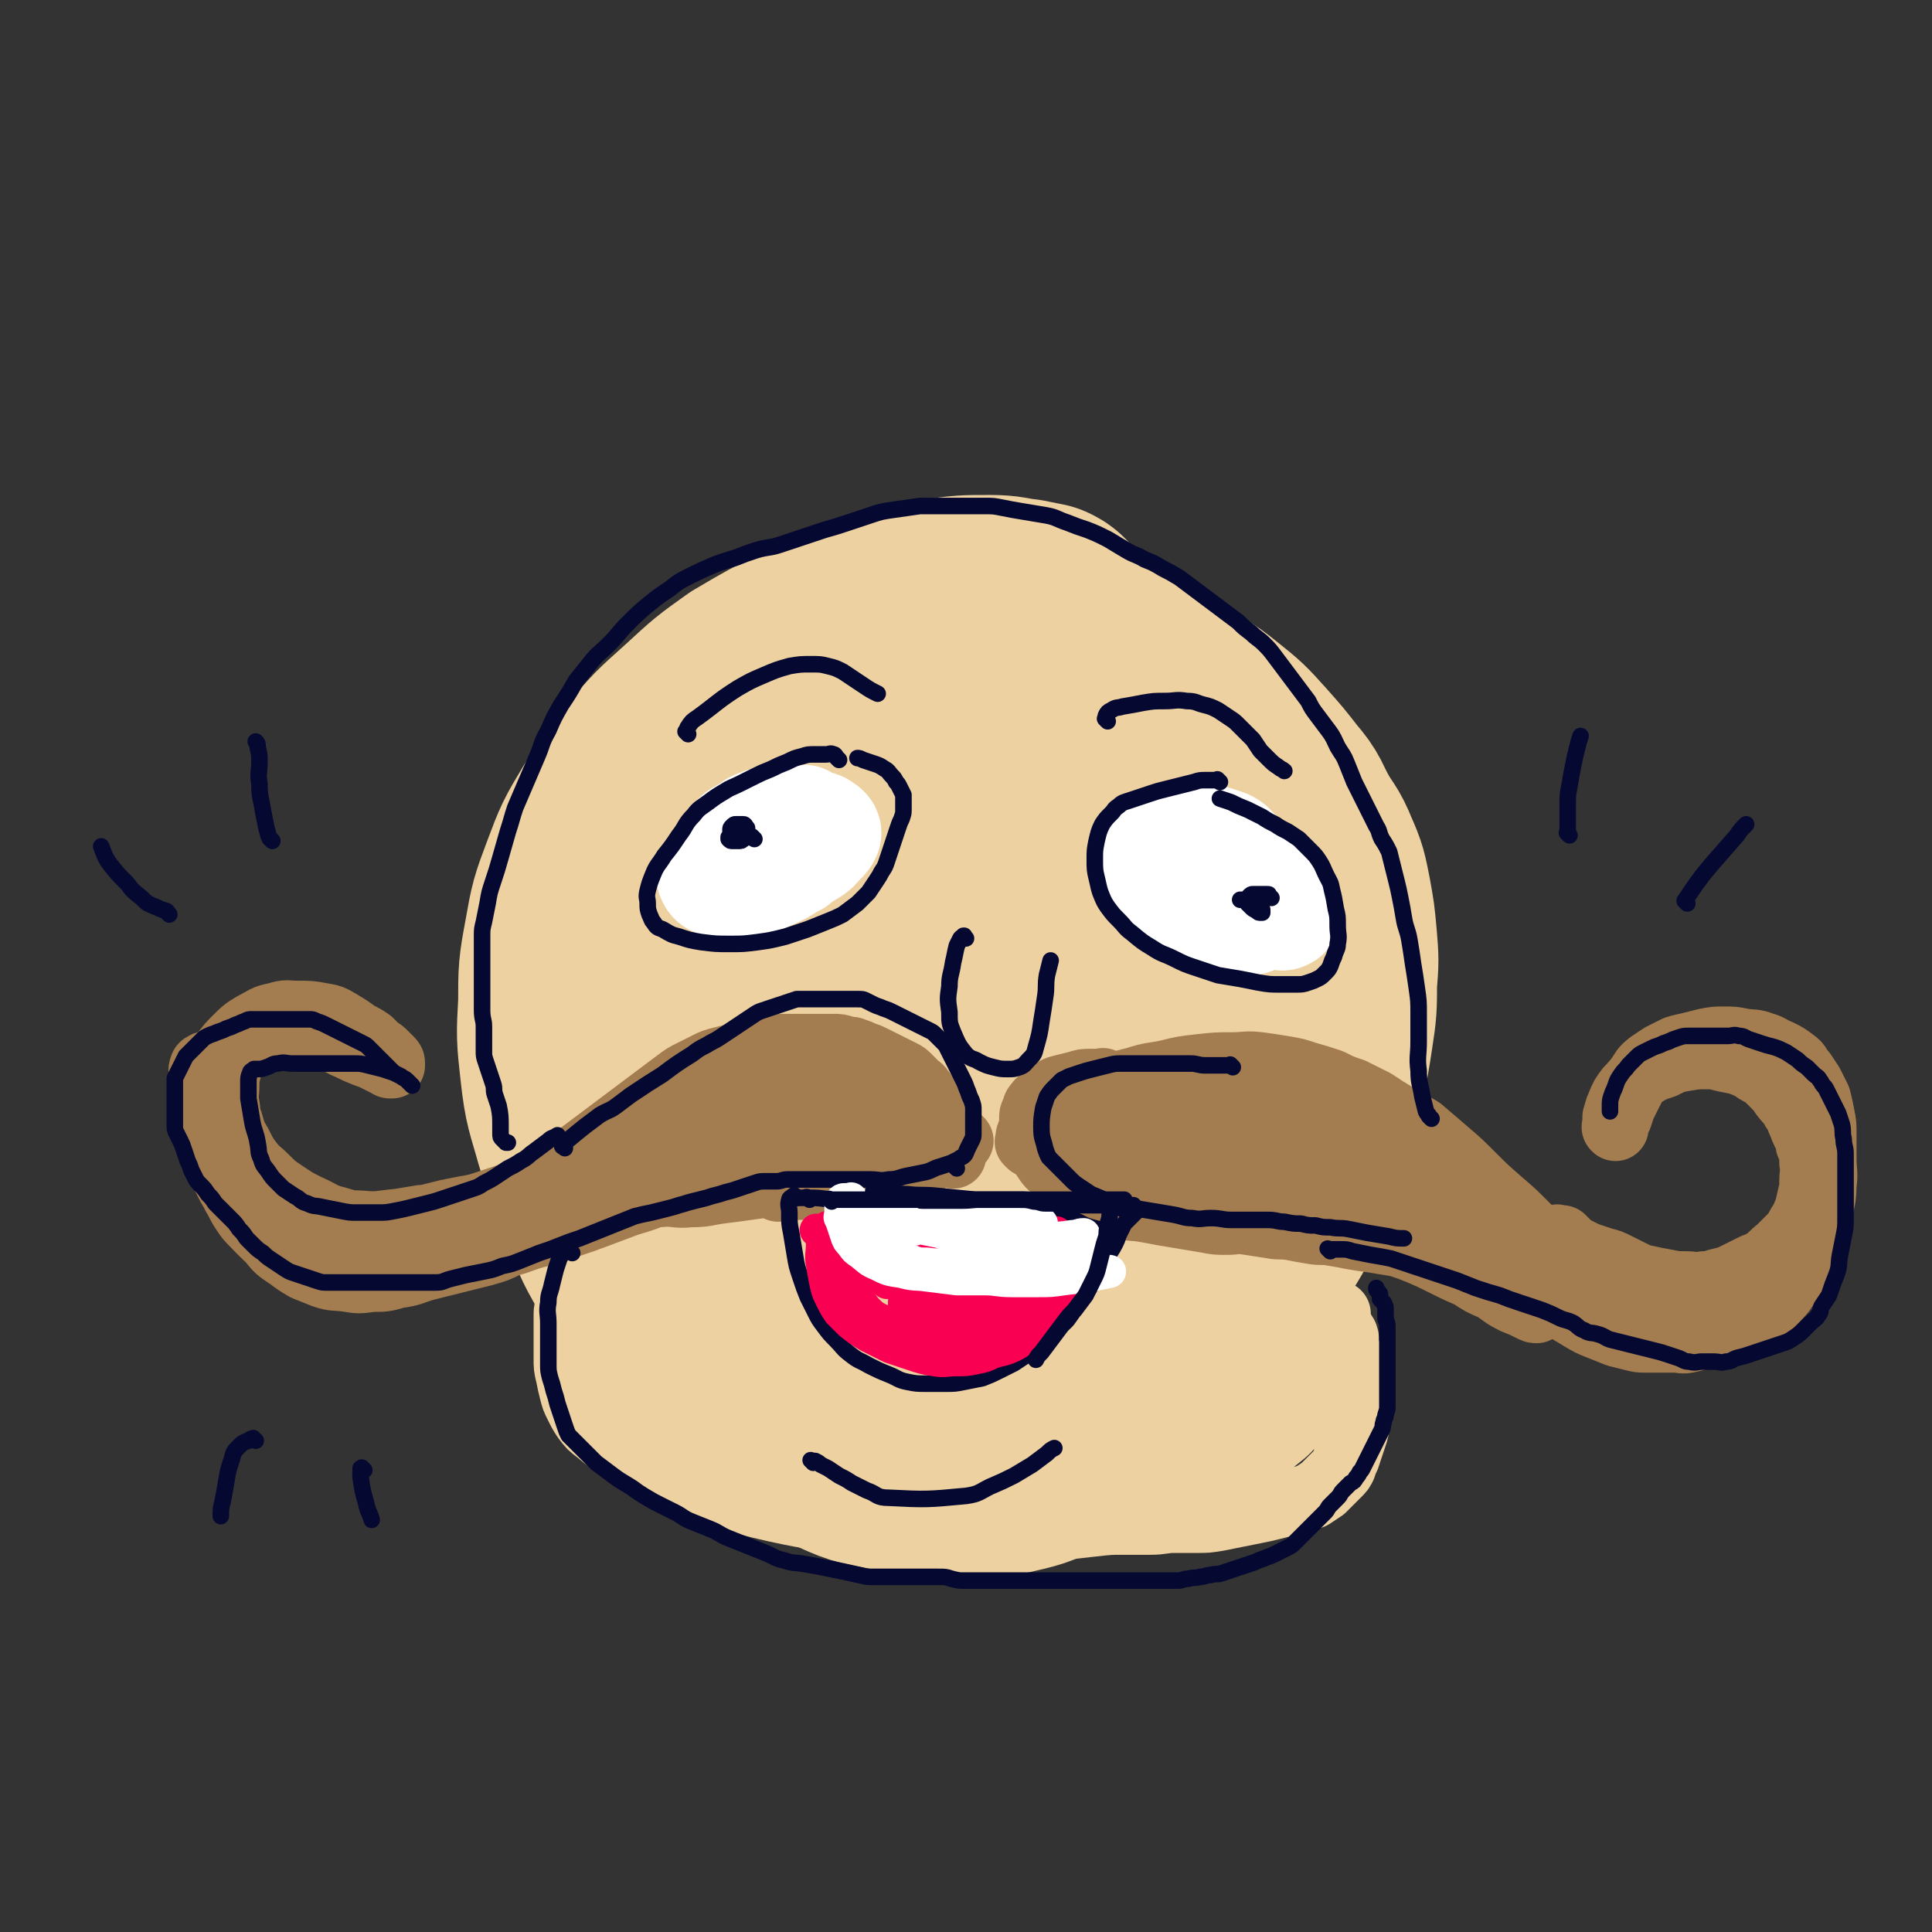 <svg viewBox='0 0 1050 1050' version='1.1' xmlns='http://www.w3.org/2000/svg' xmlns:xlink='http://www.w3.org/1999/xlink'><rect x="0" y="0" width="1050" height="1050" fill="#333333" stroke="none"/><g fill='none' stroke='#EED1A0' stroke-width='120' stroke-linecap='round' stroke-linejoin='round'><path d='M570,336c-1,-1 -1,-1 -1,-1 -1,-1 0,0 0,0 -1,-1 -1,-1 -3,-2 -5,-1 -5,-1 -10,-2 -9,-1 -9,-2 -18,-2 -14,0 -14,0 -28,2 -16,2 -17,2 -33,8 -17,6 -17,6 -34,14 -18,9 -18,9 -35,19 -14,10 -14,10 -27,22 -12,11 -13,11 -24,24 -11,13 -11,13 -21,29 -9,15 -9,15 -15,31 -6,16 -6,16 -9,33 -3,16 -3,17 -3,34 -1,18 -1,18 1,36 2,18 3,18 8,36 6,18 5,19 13,36 7,18 7,18 17,35 9,15 9,15 20,29 11,13 11,14 23,25 14,13 15,14 31,24 15,11 15,11 32,18 15,7 15,7 32,10 14,4 15,4 30,4 15,0 15,1 30,-2 13,-3 14,-3 26,-9 14,-5 14,-5 26,-14 13,-9 13,-9 25,-21 11,-10 10,-10 20,-22 11,-14 11,-14 21,-29 10,-14 10,-14 18,-28 8,-13 8,-13 15,-28 6,-14 6,-14 11,-29 4,-14 3,-14 6,-28 3,-14 3,-14 5,-27 2,-13 2,-14 2,-27 1,-12 1,-12 0,-24 -1,-11 -1,-11 -3,-22 -2,-10 -2,-11 -6,-20 -4,-10 -5,-9 -10,-18 -5,-9 -4,-10 -11,-18 -7,-9 -7,-9 -15,-18 -9,-10 -9,-10 -19,-18 -11,-9 -12,-8 -23,-16 -11,-7 -10,-8 -21,-14 -12,-6 -12,-6 -24,-11 -11,-4 -11,-4 -22,-6 -12,-3 -12,-3 -25,-3 -13,0 -13,1 -25,4 -13,3 -14,3 -26,9 -13,6 -13,6 -24,14 -12,9 -13,9 -22,21 -11,14 -12,15 -19,32 -10,21 -10,21 -14,44 -5,24 -4,25 -4,50 0,28 0,28 4,55 5,26 5,26 14,51 7,23 7,23 18,46 8,17 8,17 20,33 8,12 8,12 19,22 10,10 10,11 23,18 10,7 11,8 23,10 10,2 11,3 21,0 11,-4 12,-5 19,-14 14,-18 15,-19 23,-40 14,-33 14,-33 23,-68 8,-34 7,-34 11,-69 4,-31 4,-31 5,-63 1,-24 1,-24 -2,-48 -2,-18 -3,-18 -8,-35 -4,-11 -5,-12 -11,-21 -6,-8 -6,-9 -14,-13 -10,-6 -11,-7 -23,-7 -15,0 -17,1 -30,8 -17,8 -18,9 -30,23 -19,22 -20,22 -32,48 -14,29 -15,30 -22,62 -6,30 -5,31 -3,62 2,28 3,29 12,56 8,21 8,23 22,41 12,15 13,17 30,24 17,8 19,9 37,7 18,-2 20,-4 34,-14 16,-12 16,-14 26,-31 14,-24 15,-25 22,-52 6,-25 6,-26 5,-53 0,-25 -1,-26 -7,-50 -6,-20 -7,-20 -16,-38 -7,-13 -6,-14 -16,-25 -6,-7 -6,-9 -14,-12 -9,-4 -11,-5 -19,-2 -11,5 -14,6 -19,17 -13,26 -15,28 -19,57 -6,36 -5,37 -2,73 3,35 4,35 13,69 5,21 6,21 15,42 5,10 5,12 13,20 6,4 8,6 14,5 7,-1 9,-2 12,-8 10,-16 11,-17 14,-35 6,-31 5,-32 4,-64 -1,-32 -3,-32 -7,-64 -4,-26 -5,-26 -10,-52 -4,-17 -4,-16 -7,-33 -2,-6 -1,-6 -3,-12 -1,-2 -1,-3 -2,-3 -2,0 -3,1 -3,3 -5,20 -5,20 -7,41 -3,34 -3,34 -3,68 0,33 0,33 2,66 2,27 2,27 6,54 3,17 4,18 7,33 '/></g>
<g fill='none' stroke='#A37D4F' stroke-width='36' stroke-linecap='round' stroke-linejoin='round'><path d='M113,580c-1,-1 -1,-1 -1,-1 -1,-1 0,0 0,0 0,0 0,0 0,0 0,0 0,0 0,0 -1,-1 0,0 0,0 0,0 0,0 0,0 -1,0 -2,0 -2,1 -1,2 0,2 0,4 1,9 1,9 2,18 1,6 1,6 2,13 1,5 1,5 2,10 2,7 3,7 5,12 2,4 2,4 4,8 2,3 2,4 4,7 2,4 2,4 4,7 2,3 2,3 5,6 3,3 3,3 6,5 3,2 3,2 7,4 4,2 4,2 8,4 4,1 4,1 8,2 5,1 5,2 10,2 5,1 6,0 11,0 4,0 4,0 9,0 5,0 5,1 11,0 6,0 6,-1 11,-2 4,-1 4,-1 9,-2 4,-1 4,-2 9,-4 5,-2 5,-2 10,-4 5,-2 5,-2 10,-4 4,-2 4,-2 8,-4 3,-2 3,-2 7,-3 5,-3 5,-2 9,-5 4,-3 4,-3 8,-6 4,-3 4,-3 8,-6 4,-3 4,-3 8,-6 4,-3 3,-3 7,-6 4,-3 4,-3 8,-6 4,-3 4,-3 8,-6 4,-3 4,-3 8,-6 4,-3 4,-3 8,-6 4,-3 4,-3 8,-6 4,-3 4,-3 8,-6 4,-3 4,-3 8,-6 4,-3 4,-3 8,-5 4,-2 4,-2 8,-4 4,-2 4,-2 8,-3 4,-1 4,-1 8,-2 5,-1 5,-1 9,-2 5,-1 5,-1 9,-2 4,-1 4,-1 8,-1 4,0 4,0 8,0 4,0 4,0 7,0 3,0 3,0 6,0 3,0 3,0 6,0 3,0 3,0 6,1 3,1 3,0 5,1 3,1 3,1 5,2 3,1 3,1 5,2 2,1 2,1 4,2 2,1 2,1 4,2 2,1 2,1 4,2 2,1 2,1 4,2 2,1 2,1 4,3 2,2 2,2 4,4 1,1 2,1 3,3 1,1 1,1 2,3 1,1 1,1 2,3 1,2 1,2 2,4 1,2 1,2 2,4 1,2 1,2 3,4 2,2 3,2 5,4 '/><path d='M522,620c-1,-1 -1,-1 -1,-1 -1,-1 0,0 0,0 0,0 0,0 0,0 0,0 0,0 0,0 -1,-1 -1,0 -2,0 -1,0 -1,-1 -2,-1 -2,-1 -2,0 -4,-1 -2,-1 -1,-1 -3,-1 -3,-1 -4,-1 -7,-1 -4,0 -4,0 -8,0 -5,0 -5,0 -10,0 -6,0 -6,0 -11,0 -7,1 -7,1 -13,2 -7,1 -7,1 -14,3 -7,2 -7,2 -14,4 -7,2 -7,3 -13,5 -8,2 -8,2 -15,4 -8,2 -7,3 -15,5 -7,2 -7,2 -15,4 -7,2 -7,3 -15,5 -9,4 -9,4 -19,7 -8,3 -8,3 -16,6 -8,3 -8,3 -17,6 -8,3 -8,3 -16,5 -8,2 -8,3 -16,5 -6,3 -6,3 -13,5 -8,2 -8,2 -16,4 -8,2 -8,2 -16,4 -7,2 -7,3 -15,4 -7,2 -7,2 -14,2 -7,1 -7,1 -13,0 -7,-1 -7,0 -13,-2 -5,-2 -5,-2 -10,-4 -5,-3 -5,-3 -9,-6 -6,-4 -6,-4 -10,-9 -6,-6 -7,-6 -11,-13 -7,-11 -6,-12 -12,-24 -3,-8 -2,-8 -5,-15 '/><path d='M333,630c-1,-1 -1,-1 -1,-1 -1,-1 0,0 0,0 0,0 0,0 0,0 -1,0 -1,0 -2,0 0,0 0,0 0,0 1,1 1,1 3,1 6,0 6,1 12,0 10,-1 10,-1 20,-3 12,-3 12,-4 24,-7 12,-4 12,-4 25,-7 12,-3 13,-3 25,-6 '/><path d='M379,605c-1,-1 -1,-1 -1,-1 -1,-1 0,0 0,0 0,0 0,0 0,0 -1,-1 -2,-1 -2,-2 -1,-2 -2,-4 -1,-4 11,-3 13,-1 26,-2 10,0 10,-1 21,0 21,2 21,2 42,6 5,1 4,2 9,4 '/><path d='M393,624c-1,-1 -1,-1 -1,-1 -1,-1 0,0 0,0 0,0 0,0 0,0 0,0 0,0 0,0 -1,-1 0,0 0,0 0,0 0,0 0,0 0,1 0,1 0,2 1,1 1,1 2,2 3,2 2,2 5,4 4,3 4,2 8,4 5,2 5,3 10,4 6,2 6,1 11,2 5,1 5,1 10,1 5,0 5,1 10,0 5,0 5,-1 9,-2 4,-1 4,-1 7,-2 3,-1 3,-1 5,-2 2,-1 2,-1 4,-3 2,-2 2,-2 4,-4 3,-3 3,-3 5,-6 '/><path d='M423,646c-1,-1 -1,-1 -1,-1 -1,-1 0,0 0,0 0,0 0,0 0,0 0,0 0,0 0,0 -1,-1 0,0 0,0 1,0 1,0 3,0 4,0 4,0 7,0 5,0 5,0 10,0 6,0 6,0 11,0 5,0 5,-1 10,-1 5,-1 5,0 9,-1 4,-1 4,-1 8,-2 4,-1 4,-1 8,-2 4,-1 4,-1 7,-2 3,-2 3,-2 6,-4 3,-3 3,-3 6,-5 '/><path d='M518,628c-1,-1 -1,-1 -1,-1 -1,-1 0,0 0,0 0,0 0,0 0,0 0,0 0,0 0,0 -1,-1 -1,0 -2,0 -2,0 -2,0 -3,0 -2,0 -2,0 -4,1 -3,1 -3,1 -6,2 -5,2 -5,2 -10,3 -4,1 -5,1 -9,2 -5,1 -5,1 -10,2 -6,1 -6,1 -12,2 -5,1 -5,1 -11,2 -7,1 -7,1 -14,1 -7,0 -7,0 -14,1 -8,1 -8,1 -15,2 -7,1 -7,1 -15,2 -8,1 -8,2 -17,2 -8,1 -8,-1 -17,0 -7,0 -7,1 -15,2 -6,1 -6,1 -12,2 '/><path d='M571,632c-1,-1 -1,-1 -1,-1 -1,-1 0,0 0,0 0,0 0,0 0,0 0,0 0,0 0,0 -1,-1 0,0 0,0 -1,-2 -2,-2 -3,-4 -1,-3 0,-3 0,-6 0,-4 0,-4 1,-7 1,-3 1,-3 2,-6 1,-3 1,-4 3,-6 2,-3 3,-2 5,-4 3,-2 3,-2 6,-4 3,-2 3,-2 6,-3 3,-1 3,-1 5,-2 2,-1 2,-1 3,-1 1,0 1,0 2,0 0,0 0,0 0,0 0,0 0,0 0,0 -1,-1 -1,0 -1,0 -1,0 -1,0 -2,0 -3,0 -3,0 -5,0 -3,0 -3,0 -6,1 -4,1 -4,1 -8,2 -4,1 -4,1 -6,3 -2,2 -2,2 -4,3 -2,2 -3,1 -4,3 -2,2 -1,2 -2,4 -1,2 -1,2 -1,4 0,3 0,3 0,5 1,3 1,3 2,6 1,3 1,3 2,6 2,3 2,3 4,6 2,3 3,3 5,5 3,3 3,3 6,5 4,3 4,3 7,5 5,3 5,3 9,5 6,3 6,3 13,4 6,2 6,1 12,2 6,1 6,1 11,2 6,1 6,1 12,2 6,1 6,1 12,2 5,1 5,1 11,1 5,0 5,-1 11,0 7,1 6,1 13,2 5,1 5,0 11,1 5,1 5,1 11,2 5,1 6,0 11,1 6,1 6,1 11,2 6,1 6,1 13,2 6,1 6,1 12,2 6,2 6,2 11,4 7,3 7,3 13,6 8,4 8,4 15,7 6,4 6,4 13,7 6,4 5,4 11,7 5,2 5,2 9,4 2,1 2,1 3,1 '/><path d='M560,622c-1,-1 -1,-1 -1,-1 -1,-1 0,0 0,0 0,0 0,0 0,0 0,0 0,0 0,0 -1,-1 0,0 0,0 0,-1 0,-1 0,-2 0,-2 0,-2 1,-3 1,-2 1,-3 3,-4 4,-4 4,-3 8,-6 6,-4 6,-4 13,-7 7,-4 7,-3 14,-6 10,-3 10,-4 19,-6 9,-3 9,-2 18,-4 8,-2 8,-2 17,-3 9,-1 9,-1 18,-1 7,0 7,-1 15,0 7,1 7,1 13,2 6,1 6,1 12,3 7,2 7,2 13,4 6,3 6,3 12,5 6,3 6,3 12,6 6,4 6,4 11,7 7,4 7,4 14,8 7,6 7,6 14,12 7,6 7,6 14,13 7,7 7,7 15,14 7,6 7,6 14,13 5,5 5,5 10,11 3,4 4,4 7,8 3,4 3,4 5,7 2,3 2,3 3,5 1,1 1,2 1,3 0,0 0,0 0,0 '/><path d='M579,639c-1,-1 -1,-1 -1,-1 -1,-1 0,0 0,0 0,0 0,0 0,0 0,-1 0,-1 0,-2 1,-3 1,-4 3,-6 5,-6 5,-7 11,-11 10,-6 11,-7 22,-9 15,-3 15,-3 29,-2 17,1 18,2 34,7 17,5 17,6 33,13 15,7 15,8 30,14 13,6 13,6 26,12 10,5 10,5 20,9 8,4 8,4 16,7 3,1 4,1 7,1 '/><path d='M582,623c-1,-1 -1,-1 -1,-1 -1,-1 0,0 0,0 0,0 0,0 0,0 0,0 -1,-1 0,0 1,0 2,0 4,1 9,4 9,4 19,7 16,5 16,5 32,8 19,4 19,3 38,6 17,3 17,3 34,5 14,2 14,2 28,4 10,2 10,2 20,4 6,2 6,2 12,4 4,2 4,2 8,4 2,1 2,1 4,1 '/><path d='M627,622c-1,-1 -1,-1 -1,-1 -1,-1 0,0 0,0 0,0 0,0 0,0 0,0 -1,0 0,0 0,-1 0,0 1,0 7,1 7,0 14,1 14,2 14,2 28,4 17,3 17,3 33,6 14,3 14,3 29,6 11,3 11,2 23,5 8,2 9,2 17,4 3,1 3,1 6,2 '/><path d='M701,587c-1,-1 -1,-1 -1,-1 -1,-1 0,0 0,0 0,0 0,0 0,0 0,0 -1,-1 0,0 0,0 0,0 1,1 3,3 3,2 5,5 5,5 5,5 9,10 6,6 6,6 12,12 6,6 6,6 12,12 6,6 6,6 12,11 6,5 6,5 12,10 6,5 6,5 12,10 6,5 6,5 12,10 6,5 6,6 12,10 7,5 7,5 14,10 6,4 6,4 12,8 6,4 6,4 12,8 6,4 6,4 12,7 5,3 5,3 10,6 5,3 5,3 10,5 5,2 5,2 10,4 4,1 4,1 8,2 4,1 4,1 7,1 4,0 4,0 8,0 4,0 4,0 8,0 4,0 4,1 8,0 4,-1 4,-1 8,-2 5,-1 5,-1 10,-2 6,-2 6,-2 10,-4 5,-3 6,-3 10,-6 5,-4 5,-4 9,-8 5,-5 4,-5 8,-10 4,-6 5,-5 8,-11 3,-6 3,-6 5,-12 2,-7 2,-7 3,-14 1,-7 2,-7 2,-15 1,-7 0,-7 0,-14 0,-7 0,-7 0,-14 0,-5 0,-5 -1,-10 -1,-5 -1,-5 -2,-9 -2,-4 -2,-4 -4,-8 -2,-3 -2,-3 -4,-6 -3,-3 -2,-4 -5,-6 -4,-3 -4,-3 -8,-5 -5,-2 -5,-3 -9,-4 -5,-2 -5,-1 -11,-2 -5,-1 -5,-1 -10,-1 -5,0 -5,0 -10,1 -4,1 -4,1 -8,2 -4,1 -5,1 -8,2 -4,2 -4,2 -8,4 -3,2 -3,2 -6,4 -4,3 -4,4 -6,7 -3,4 -3,4 -5,8 -2,4 -2,4 -4,8 -1,3 -1,3 -2,6 -1,2 -1,1 -2,3 0,1 0,1 0,2 0,1 0,1 0,1 0,0 0,0 0,0 0,0 0,0 0,0 -1,-1 0,0 0,0 0,0 0,0 0,0 0,0 0,0 0,0 -1,-1 0,-1 0,-1 0,-1 0,-1 0,-2 0,-2 0,-2 0,-3 1,-3 1,-4 2,-6 2,-5 2,-5 5,-9 4,-4 3,-4 8,-8 5,-3 5,-3 11,-5 6,-3 6,-3 12,-4 6,-1 6,-1 12,-1 6,0 6,1 12,2 5,1 5,1 10,3 4,2 4,3 9,5 3,3 3,3 5,5 3,3 3,3 5,6 3,4 4,4 6,8 3,4 2,4 4,8 2,6 3,5 4,11 2,4 2,5 2,10 1,5 0,5 0,10 0,4 0,4 -1,8 -1,4 -1,5 -2,8 -2,5 -2,5 -4,8 -2,4 -2,4 -5,7 -3,3 -3,3 -6,6 -4,3 -4,4 -7,6 -4,3 -4,2 -8,4 -4,2 -4,2 -8,4 -4,2 -4,2 -8,3 -5,1 -5,2 -10,2 -5,1 -5,0 -10,0 -5,0 -5,0 -10,-1 -5,-1 -6,-1 -10,-2 -5,-1 -5,-1 -9,-3 -4,-2 -4,-2 -8,-4 -4,-2 -4,-2 -8,-3 -3,-1 -3,-1 -6,-2 -3,-1 -3,-1 -5,-2 -2,-1 -2,-1 -4,-2 -2,-1 -2,-1 -3,-2 -1,-1 -1,-1 -2,-2 -1,-1 -1,-1 -2,-2 -1,0 -1,0 -2,0 0,0 0,0 0,0 0,0 -1,-1 -1,0 1,0 1,1 2,3 2,4 2,4 5,7 7,7 7,7 16,11 11,6 11,6 24,9 15,4 16,2 30,4 '/><path d='M839,708c-1,-1 -1,-1 -1,-1 -1,-1 0,0 0,0 0,0 0,0 0,0 0,0 0,0 0,0 -1,-1 0,0 0,0 1,1 2,1 3,1 6,2 6,2 11,3 10,2 10,2 21,3 11,1 11,2 22,1 11,-1 12,-2 23,-4 '/><path d='M143,655c-1,-1 -1,-1 -1,-1 -1,-1 0,0 0,0 0,0 -1,0 -1,0 -1,0 -1,0 -2,0 -2,-1 -2,-1 -3,-2 -2,-1 -2,-1 -3,-2 -2,-2 -3,-1 -4,-3 -3,-3 -2,-4 -4,-7 -2,-3 -2,-3 -3,-6 -3,-7 -3,-7 -5,-15 -2,-6 -2,-6 -2,-12 0,-5 0,-5 0,-10 0,-5 0,-5 1,-9 1,-4 1,-4 2,-8 2,-4 2,-4 4,-8 3,-4 3,-4 6,-7 5,-5 5,-5 10,-8 6,-3 6,-4 12,-5 6,-2 6,-1 12,-1 6,0 7,0 12,1 6,1 6,1 11,4 5,3 5,3 9,6 4,2 4,2 7,4 2,2 2,2 4,4 1,1 2,1 3,2 1,1 1,1 2,2 1,1 1,1 2,2 1,1 1,1 1,2 0,1 0,1 0,1 0,0 0,0 0,0 0,0 0,0 0,0 -1,-1 0,0 0,0 0,0 0,0 0,0 0,0 0,0 0,0 -1,-1 0,0 0,0 0,0 0,0 0,0 -1,0 -1,0 -1,0 -1,0 -1,-1 -2,-1 -2,-1 -2,-1 -4,-2 -4,-2 -4,-2 -7,-3 -5,-2 -5,-2 -9,-4 -5,-2 -5,-3 -9,-4 -5,-2 -5,-1 -9,-2 -4,-1 -4,-2 -8,-2 -4,-1 -4,0 -8,0 -4,0 -4,0 -8,1 -4,1 -4,1 -8,2 -3,1 -4,0 -6,2 -3,2 -2,2 -4,4 -2,3 -3,2 -4,5 -2,3 -1,4 -2,7 -1,4 -1,4 -1,8 0,5 -1,5 0,10 1,5 0,6 2,10 2,7 2,7 5,12 3,6 3,6 6,10 4,5 4,4 8,8 5,5 5,5 11,9 6,4 6,4 12,7 7,3 7,4 13,6 8,2 8,3 16,3 10,1 10,0 21,-1 6,-1 6,-1 12,-2 '/><path d='M227,667c-1,-1 -1,-1 -1,-1 -1,-1 0,0 0,0 0,0 0,0 0,0 0,0 0,0 0,0 -1,-1 0,0 0,0 0,0 0,-1 0,-1 1,-1 1,-1 3,-2 3,-1 3,-1 6,-2 4,-1 4,-1 8,-2 5,-1 5,-1 10,-2 6,-1 6,-1 12,-3 6,-2 6,-2 12,-4 7,-2 7,-2 14,-4 8,-3 8,-3 16,-6 9,-4 9,-4 18,-9 1,0 1,0 1,0 '/><path d='M636,604c-1,-1 -1,-1 -1,-1 -1,-1 0,0 0,0 0,0 0,0 0,0 0,0 0,0 0,0 -1,-1 0,0 0,0 0,0 0,0 0,0 1,0 1,0 1,0 3,0 3,0 5,0 5,1 5,1 10,2 8,2 8,2 16,4 8,3 8,3 16,6 7,3 7,3 14,5 5,2 5,2 9,3 3,1 3,1 5,2 0,0 0,0 1,0 0,0 0,0 0,0 -1,-1 0,-1 -1,-2 -1,-2 -1,-2 -2,-3 -2,-2 -2,-2 -4,-4 -3,-3 -4,-3 -7,-6 -5,-4 -4,-5 -9,-8 -5,-4 -5,-4 -11,-6 -7,-3 -7,-3 -14,-5 -7,-2 -8,-2 -15,-2 -9,-1 -9,-1 -17,0 -8,1 -8,1 -16,2 -7,1 -7,1 -13,2 -5,1 -5,1 -10,2 -4,0 -4,0 -7,0 -2,0 -2,0 -3,0 -1,0 -1,0 -2,0 0,0 -1,0 -1,0 0,0 1,0 1,0 3,0 3,0 6,0 7,0 7,-1 14,-1 9,-1 9,-1 19,-1 10,0 10,-1 20,0 9,0 9,1 18,2 4,1 4,1 8,2 '/></g>
<g fill='none' stroke='#EED1A0' stroke-width='36' stroke-linecap='round' stroke-linejoin='round'><path d='M313,704c-1,-1 -1,-1 -1,-1 -1,-1 0,0 0,0 0,0 0,0 0,0 0,0 0,0 0,0 -1,-1 -1,0 -1,0 -1,1 -2,0 -2,1 -1,2 0,2 0,4 0,3 -1,3 -1,6 0,4 0,4 0,8 0,8 0,8 0,16 0,5 0,5 1,9 1,5 1,5 2,9 1,4 1,4 3,8 2,4 2,4 4,7 3,4 3,4 7,7 6,5 6,5 12,9 8,6 8,6 16,10 10,5 10,5 20,8 11,5 11,5 23,8 12,4 12,4 25,7 14,3 14,3 28,5 14,2 14,2 28,3 13,1 13,1 27,2 14,1 14,1 27,1 12,0 12,0 25,0 10,0 10,0 20,-1 9,-1 9,-1 18,-2 9,-1 9,-1 17,-1 7,0 7,0 14,0 7,0 7,-1 13,-1 6,0 6,0 12,0 6,0 6,0 12,-1 5,-1 5,-1 10,-2 5,-1 5,-1 10,-2 5,-1 5,-1 9,-2 4,-1 4,-1 8,-2 4,-1 4,-1 8,-2 3,-1 3,-1 6,-2 3,-2 3,-2 6,-4 2,-2 2,-2 4,-4 2,-2 2,-2 4,-4 2,-2 2,-2 3,-4 1,-3 1,-3 2,-5 1,-3 1,-3 2,-6 1,-3 1,-3 2,-6 1,-3 1,-3 1,-6 0,-3 0,-3 0,-6 0,-4 0,-4 0,-8 0,-4 0,-4 0,-8 -1,-4 -1,-4 -2,-8 -1,-4 -1,-4 -2,-8 -1,-3 -1,-3 -2,-6 0,-2 1,-2 0,-4 0,-1 -1,-1 -2,-2 -1,-1 -1,-1 -1,-2 0,-1 0,-1 0,-2 0,-1 -1,-1 -1,-2 0,-2 0,-2 0,-4 0,0 0,0 0,0 -1,0 -1,0 -2,0 -1,1 -1,2 -2,3 -3,5 -3,5 -6,10 -5,8 -4,9 -9,16 -12,17 -13,16 -27,32 -5,6 -5,6 -11,11 -5,4 -5,4 -9,8 -3,3 -3,3 -5,5 -1,1 -2,1 -3,2 0,0 -1,0 -1,0 0,0 1,0 1,0 3,-1 3,-1 5,-2 6,-2 6,-2 11,-5 7,-4 7,-4 14,-8 7,-4 7,-5 13,-9 6,-5 7,-4 12,-9 4,-4 4,-4 7,-8 3,-4 3,-4 5,-7 2,-3 2,-3 3,-6 1,-3 1,-3 2,-6 1,-2 1,-2 1,-4 0,-2 0,-2 0,-3 0,-1 0,-1 0,-2 0,-1 0,-1 0,-1 0,0 -1,1 -1,2 -3,5 -3,5 -5,11 -4,7 -3,7 -7,15 -5,7 -4,8 -10,14 -5,6 -6,6 -12,11 -6,5 -6,5 -12,9 -6,4 -6,4 -13,7 -7,3 -7,4 -14,5 -7,2 -7,2 -15,2 -11,0 -11,1 -21,-2 -13,-4 -14,-6 -26,-11 '/></g>
<g fill='none' stroke='#050831' stroke-width='9' stroke-linecap='round' stroke-linejoin='round'><path d='M224,590c-1,-1 -1,-1 -1,-1 -1,-1 0,0 0,0 0,0 0,0 0,0 0,0 0,0 0,0 -1,-1 0,0 0,0 0,0 0,0 0,0 -1,-1 -1,-1 -2,-2 -1,-1 -2,-1 -3,-2 -2,-1 -2,-1 -4,-2 -3,-1 -3,-1 -6,-2 -4,-1 -4,-1 -8,-2 -4,-1 -4,-1 -8,-1 -4,0 -4,0 -8,0 -5,0 -5,0 -9,0 -4,0 -4,0 -8,0 -4,0 -4,0 -8,0 -4,0 -4,-1 -8,0 -3,0 -3,1 -6,2 -3,1 -3,1 -5,1 -1,0 -1,0 -2,0 -1,1 -2,1 -2,2 -1,2 -1,3 -1,5 0,5 0,5 0,9 1,6 1,6 2,12 1,6 2,6 3,12 1,5 0,5 2,9 1,4 2,4 4,7 2,3 2,3 4,5 2,2 2,2 4,4 3,2 3,2 6,4 4,2 3,3 7,4 4,2 4,1 8,2 5,1 5,1 10,2 5,1 5,1 9,1 6,0 6,0 11,0 5,0 5,0 10,-1 5,-1 5,-1 9,-2 4,-1 4,-1 8,-2 4,-1 4,-1 7,-2 3,-1 3,-1 6,-2 3,-1 3,-1 6,-2 3,-1 3,-1 6,-2 3,-1 3,-1 6,-3 4,-2 4,-2 7,-4 3,-2 3,-2 6,-4 4,-2 4,-2 7,-4 4,-2 4,-3 7,-5 4,-3 4,-3 8,-6 2,-2 2,-1 5,-3 '/><path d='M307,624c-1,-1 -1,-1 -1,-1 -1,-1 0,0 0,0 0,0 0,0 0,0 0,0 0,0 0,0 -1,-1 0,0 0,0 0,0 0,0 0,0 0,0 -1,0 0,0 0,-1 0,-1 1,-2 6,-5 6,-5 11,-9 4,-3 4,-3 8,-6 5,-3 5,-2 9,-5 4,-3 4,-3 8,-6 9,-6 9,-6 17,-11 8,-6 8,-6 16,-11 4,-3 4,-3 8,-5 3,-2 4,-2 7,-4 3,-2 3,-2 6,-4 3,-2 3,-2 6,-4 3,-2 3,-2 6,-4 3,-2 3,-2 6,-3 3,-1 3,-1 6,-2 3,-1 3,-1 6,-2 3,-1 3,-1 6,-2 2,0 2,0 4,0 2,0 2,0 4,0 3,0 3,0 5,0 2,0 2,0 5,0 2,0 2,0 5,0 3,0 3,0 6,0 2,0 2,0 4,0 3,0 3,0 5,1 2,1 2,1 4,2 2,1 3,1 5,2 3,1 3,1 5,2 2,1 2,1 4,2 2,1 2,1 4,2 2,1 2,1 4,2 2,1 2,1 4,2 2,1 2,1 4,2 2,1 2,1 3,2 1,1 1,1 2,2 1,1 1,1 2,2 1,1 1,1 2,2 1,2 1,2 2,4 1,2 1,2 2,4 1,2 1,2 2,4 1,2 1,2 2,4 1,2 1,2 2,4 1,2 1,3 2,5 1,3 1,3 2,5 1,3 1,3 1,5 0,3 0,3 0,5 0,2 0,2 0,4 0,2 0,2 0,4 0,2 0,2 -1,4 -1,2 -1,2 -2,4 -1,2 -1,3 -2,4 -1,1 -2,1 -3,2 -2,1 -2,1 -4,2 -3,1 -3,1 -6,2 -4,1 -4,2 -8,3 -5,1 -5,1 -10,2 -5,1 -5,2 -10,2 -5,1 -5,0 -10,0 -4,0 -4,0 -8,0 -4,0 -4,0 -7,0 -3,0 -3,0 -6,0 -3,0 -3,0 -6,0 -3,0 -3,0 -6,0 -3,0 -3,0 -6,0 -3,0 -3,0 -6,0 -3,0 -3,1 -6,1 -3,0 -3,0 -6,0 -3,0 -3,0 -6,1 -3,1 -3,1 -6,2 -3,1 -3,1 -6,2 -4,1 -4,1 -7,2 -4,1 -4,1 -7,2 -4,1 -4,1 -8,2 -4,1 -3,1 -7,2 -3,1 -3,1 -7,2 -4,1 -4,1 -8,2 -5,1 -5,1 -9,2 -5,2 -5,2 -10,4 -5,2 -5,2 -10,4 -5,2 -5,2 -10,4 -6,2 -6,2 -11,4 -5,2 -5,2 -11,4 -5,2 -5,2 -10,4 -5,2 -5,2 -10,3 -5,2 -5,2 -10,3 -5,1 -5,1 -10,2 -4,1 -4,1 -8,2 -4,1 -4,2 -8,2 -4,0 -4,0 -7,0 -4,0 -4,0 -7,0 -4,0 -4,0 -8,0 -4,0 -4,0 -7,0 -3,0 -3,0 -6,0 -3,0 -3,0 -6,0 -3,0 -3,0 -6,0 -3,0 -3,0 -6,0 -3,0 -3,0 -6,0 -3,0 -3,0 -6,-1 -3,-1 -3,-1 -6,-2 -3,-1 -3,-1 -6,-2 -3,-1 -3,-1 -6,-3 -3,-2 -3,-2 -6,-4 -3,-2 -3,-2 -5,-4 -3,-2 -3,-2 -5,-4 -2,-2 -2,-2 -4,-4 -2,-3 -2,-3 -4,-5 -2,-3 -2,-3 -4,-5 -3,-3 -3,-3 -5,-5 -2,-2 -2,-2 -4,-4 -2,-3 -2,-3 -4,-5 -2,-3 -2,-3 -4,-5 -2,-2 -2,-2 -3,-4 -1,-2 -1,-2 -2,-4 -1,-3 -1,-3 -2,-5 -1,-3 -1,-3 -2,-6 -1,-3 -1,-3 -2,-5 -1,-2 -1,-2 -2,-4 -1,-2 -1,-2 -1,-5 0,-3 0,-3 0,-5 0,-2 0,-2 0,-4 0,-2 0,-2 0,-4 0,-2 0,-2 0,-4 0,-2 0,-2 0,-4 0,-2 0,-2 0,-4 1,-2 1,-2 2,-4 1,-2 1,-2 2,-4 1,-2 1,-2 2,-4 2,-2 2,-2 4,-4 2,-2 2,-2 4,-4 2,-2 2,-2 4,-3 2,-1 3,-1 5,-2 3,-1 3,-1 5,-2 3,-1 3,-1 5,-2 3,-1 2,-1 5,-2 2,-1 2,-1 4,-1 2,0 2,0 4,0 3,0 3,0 6,0 3,0 3,0 5,0 2,0 2,0 4,0 2,0 2,0 4,0 2,0 2,0 4,0 2,0 2,0 4,0 2,0 2,0 4,1 3,1 3,1 5,2 2,1 2,1 4,2 2,1 2,1 4,2 2,1 2,1 4,2 2,1 2,1 4,2 2,1 2,1 4,2 2,1 2,1 3,2 1,1 1,1 2,2 1,1 1,1 2,2 1,1 1,1 2,2 1,1 1,1 2,2 1,1 1,1 2,2 1,1 1,1 2,2 1,1 1,1 1,1 '/><path d='M670,580c-1,-1 -1,-1 -1,-1 -1,-1 0,0 0,0 0,0 0,0 0,0 -1,0 -1,0 -2,0 -2,0 -2,0 -3,0 -2,0 -2,0 -4,0 -3,0 -3,0 -5,0 -4,0 -4,-1 -8,-1 -5,0 -5,0 -9,0 -5,0 -5,0 -10,0 -5,0 -5,0 -9,0 -5,0 -5,0 -9,0 -4,0 -4,0 -8,1 -4,1 -4,1 -8,2 -4,1 -4,1 -7,2 -3,1 -3,1 -6,2 -2,1 -2,1 -4,2 -2,2 -2,2 -4,4 -2,2 -2,2 -4,5 -1,3 -1,3 -2,6 -1,6 -1,6 -1,11 0,6 1,6 2,11 1,3 1,3 2,5 2,2 2,2 4,4 2,2 2,2 4,4 2,2 2,2 4,4 2,2 2,2 5,4 3,2 3,2 6,4 5,2 5,2 9,4 6,2 6,2 11,3 6,1 6,1 12,2 6,1 6,1 12,2 6,1 6,2 11,2 5,1 5,0 10,0 6,0 6,1 11,1 5,0 5,0 10,0 5,0 5,0 10,0 5,0 5,1 9,1 5,1 5,1 9,1 4,1 4,1 8,1 4,1 4,1 8,1 5,1 5,0 10,1 5,1 5,1 10,2 6,1 6,1 12,2 4,1 4,1 8,1 '/><path d='M723,680c-1,-1 -1,-1 -1,-1 -1,-1 0,0 0,0 0,0 0,0 0,0 0,0 0,0 0,0 -1,-1 0,0 0,0 0,0 1,0 1,0 3,0 3,0 5,0 4,0 4,0 7,1 5,1 5,1 10,2 6,1 6,1 11,2 6,2 6,2 12,4 6,2 6,2 12,4 6,2 6,2 12,4 5,2 5,2 10,4 6,2 6,2 13,4 5,2 5,2 11,4 6,2 6,2 12,4 5,2 5,2 9,4 4,2 4,1 8,3 3,2 3,3 6,4 3,2 4,1 7,2 4,1 4,2 7,3 4,1 4,1 8,2 4,1 4,1 8,2 4,1 4,1 8,2 4,1 4,1 7,2 3,1 3,1 6,2 3,1 3,2 6,2 4,1 4,0 7,0 3,0 3,0 6,0 4,0 4,1 7,0 3,0 3,-1 6,-2 4,-1 4,-1 7,-2 3,-1 3,-1 6,-2 3,-1 3,-1 6,-2 3,-1 3,-1 6,-2 3,-1 3,-1 6,-3 3,-2 3,-2 5,-4 2,-2 2,-2 4,-4 2,-2 3,-2 4,-4 2,-2 1,-3 2,-5 2,-3 2,-3 4,-6 2,-6 2,-6 4,-11 2,-5 1,-6 2,-11 1,-5 1,-5 2,-10 1,-5 1,-5 1,-10 0,-5 0,-5 0,-10 0,-4 0,-4 0,-8 0,-5 0,-5 0,-9 0,-4 0,-4 0,-8 0,-4 -1,-4 -1,-8 -1,-4 0,-4 -1,-8 -1,-3 -1,-3 -2,-6 -1,-2 -1,-2 -2,-4 -1,-2 -1,-2 -2,-4 -1,-2 -1,-2 -2,-4 -1,-2 -1,-2 -2,-3 -1,-1 -1,-2 -2,-3 -1,-2 -2,-2 -3,-3 -2,-2 -2,-2 -4,-4 -3,-2 -3,-2 -5,-4 -3,-2 -3,-2 -6,-4 -4,-2 -4,-2 -7,-3 -4,-1 -4,-1 -7,-2 -3,-1 -3,-1 -6,-2 -3,-1 -3,-2 -6,-2 -3,-1 -3,0 -6,0 -3,0 -3,0 -5,0 -3,0 -3,0 -5,0 -3,0 -3,0 -5,0 -3,0 -3,0 -6,0 -3,0 -3,0 -6,1 -3,1 -3,1 -5,2 -3,1 -3,1 -5,2 -3,1 -3,1 -5,2 -2,1 -2,1 -4,2 -2,1 -2,1 -4,3 -2,2 -2,2 -4,4 -2,3 -2,2 -4,5 -2,3 -2,3 -3,6 -1,3 -1,2 -2,5 -1,3 -1,3 -1,6 0,2 0,2 0,3 '/><path d='M433,651c-1,-1 -1,-1 -1,-1 -1,-1 0,0 0,0 0,0 0,0 0,0 0,0 0,0 0,0 -1,-1 0,0 0,0 0,0 0,0 0,0 -1,0 -1,0 -1,0 -1,1 -2,1 -2,2 -1,3 0,4 0,7 0,6 0,6 1,11 1,6 1,6 2,12 1,6 1,6 3,12 2,6 2,6 4,11 2,4 2,4 4,8 2,4 2,4 5,8 3,4 3,4 6,7 4,4 4,5 8,8 5,4 5,3 10,6 6,3 6,3 11,5 5,2 5,3 10,4 5,1 5,1 11,1 5,0 5,0 10,0 5,0 5,0 10,-1 5,-1 5,-1 10,-2 5,-2 5,-2 9,-4 4,-2 4,-2 8,-4 3,-2 3,-2 6,-4 3,-2 3,-2 6,-4 3,-2 3,-2 6,-5 3,-3 3,-3 6,-6 3,-3 4,-3 6,-6 3,-4 2,-4 5,-8 3,-4 3,-4 6,-8 3,-5 3,-5 6,-9 2,-4 2,-4 4,-8 2,-4 2,-3 4,-7 1,-2 1,-2 2,-5 1,-2 1,-2 2,-4 1,-2 1,-2 2,-3 1,-1 1,-1 2,-2 1,-1 1,-1 2,-2 1,-1 1,-1 2,-2 '/><path d='M520,635c-1,-1 -1,-1 -1,-1 -1,-1 0,0 0,0 0,0 0,0 0,0 0,0 0,0 0,0 -1,-1 0,0 0,0 0,0 0,0 0,0 0,0 0,0 0,0 -1,-1 0,0 0,0 0,0 0,0 0,0 0,0 0,0 0,0 -1,-1 0,0 0,0 0,0 0,0 0,0 0,0 0,0 0,0 '/><path d='M440,652c-1,-1 -1,-1 -1,-1 -1,-1 0,0 0,0 0,0 0,0 0,0 0,0 0,0 0,0 -1,-1 -1,0 -1,0 -1,0 -1,0 -2,0 -1,0 -1,0 -2,0 -1,0 -1,0 -2,0 0,0 0,0 -1,0 0,0 0,0 0,0 0,0 -1,0 0,0 0,-1 0,0 1,0 3,0 3,0 6,0 7,0 7,0 13,1 10,1 10,1 19,2 11,1 11,2 22,2 11,1 11,0 22,0 11,0 11,1 21,1 9,0 9,-1 17,0 6,0 6,1 12,2 5,1 5,1 10,2 4,1 3,1 7,2 3,1 3,0 5,1 2,1 2,1 4,2 3,1 3,1 7,2 0,0 0,0 0,0 '/></g>
<g fill='none' stroke='#F90052' stroke-width='18' stroke-linecap='round' stroke-linejoin='round'><path d='M456,678c-1,-1 -1,-1 -1,-1 -1,-1 0,0 0,0 0,0 0,0 0,0 0,0 0,0 0,0 -1,-1 0,0 0,0 0,0 0,0 0,0 0,0 0,0 0,0 -1,-1 0,0 0,0 0,0 0,0 0,0 0,0 0,-1 0,0 -1,0 0,0 0,1 0,3 0,4 0,7 1,4 1,5 2,9 1,4 1,4 3,8 2,4 2,3 4,7 2,3 2,3 4,6 2,2 2,2 5,4 3,2 3,3 6,4 4,2 4,1 8,2 4,1 4,1 8,1 4,0 4,0 8,-1 4,-1 4,-1 8,-2 3,-1 3,-1 6,-2 3,-2 3,-2 6,-4 3,-2 3,-2 5,-4 2,-2 2,-2 4,-4 2,-2 2,-2 4,-5 1,-1 1,-2 2,-3 '/><path d='M445,670c-1,-1 -1,-1 -1,-1 -1,-1 0,0 0,0 0,0 0,0 0,0 0,0 0,0 0,0 -1,-1 0,0 0,0 0,0 0,0 0,0 2,0 2,0 4,0 4,0 4,0 8,0 7,1 7,1 14,2 8,1 8,1 17,1 8,0 8,0 17,0 8,0 8,0 16,0 7,0 7,0 14,0 6,0 6,0 13,0 6,0 6,1 12,1 4,0 4,0 9,0 3,0 3,0 6,0 2,0 2,0 5,0 2,0 2,0 4,0 1,0 1,0 2,0 '/><path d='M453,672c-1,-1 -1,-1 -1,-1 -1,-1 0,0 0,0 0,0 0,0 0,0 0,0 0,0 0,0 -1,-1 0,0 0,0 0,0 0,0 0,0 0,0 0,0 0,0 -1,-1 0,0 0,0 0,3 0,4 0,7 1,4 1,4 2,8 2,5 2,5 4,9 2,4 2,4 4,8 2,3 2,3 5,6 3,3 3,4 7,6 5,3 6,3 12,5 6,2 6,2 12,3 6,1 6,1 12,1 6,0 6,1 12,0 5,0 5,-1 11,-2 4,-1 4,-1 9,-3 4,-2 5,-2 9,-4 4,-2 4,-2 8,-5 4,-3 4,-3 8,-7 2,-2 2,-2 4,-4 '/><path d='M466,676c-1,-1 -1,-1 -1,-1 -1,-1 -1,0 -1,0 -1,0 -1,0 -3,0 -2,0 -2,-1 -4,0 -1,1 -1,1 -2,3 -1,2 -1,3 -1,5 1,4 1,4 3,8 2,5 2,5 5,9 3,4 3,4 6,8 2,3 2,3 5,6 3,3 3,4 7,6 5,3 5,3 11,4 6,1 6,1 12,1 '/><path d='M453,668c-1,-1 -1,-1 -1,-1 -1,-1 0,0 0,0 0,0 0,0 0,0 0,0 0,0 0,0 -1,-1 0,0 0,0 0,0 0,0 0,0 -1,0 -1,0 -2,0 -1,1 -2,1 -2,2 -1,3 -1,4 -1,7 0,6 -1,6 0,11 1,6 1,6 2,11 1,4 1,4 3,8 2,4 2,4 4,7 3,3 3,3 6,6 5,4 5,4 10,7 6,3 6,3 12,6 6,2 6,2 12,4 6,2 6,2 12,3 6,1 6,0 11,0 6,0 6,0 11,-1 5,-1 5,-1 9,-3 6,-2 6,-1 12,-4 4,-2 4,-3 8,-6 4,-3 4,-3 8,-6 4,-3 4,-3 7,-7 2,-2 2,-3 4,-5 '/><path d='M470,668c-1,-1 -1,-1 -1,-1 -1,-1 0,0 0,0 0,0 0,0 0,0 0,0 0,0 0,0 -1,-1 0,0 0,0 3,3 2,3 5,6 5,5 5,5 11,8 8,5 8,5 17,9 10,4 10,5 20,7 10,3 11,2 21,3 9,1 10,1 19,-1 9,-1 9,-3 18,-5 '/><path d='M482,697c-1,-1 -1,-1 -1,-1 -1,-1 0,0 0,0 0,0 0,0 0,0 0,0 0,0 0,0 -1,-1 0,0 0,0 1,1 1,1 3,1 5,1 5,2 10,2 7,1 7,0 15,0 9,-1 9,0 18,-2 8,-2 7,-2 15,-5 4,-1 4,-1 8,-3 '/><path d='M487,690c-1,-1 -1,-1 -1,-1 -1,-1 0,0 0,0 0,0 0,0 0,0 1,0 1,0 2,0 6,1 6,2 13,3 11,2 11,3 22,4 11,2 11,2 22,2 10,0 10,0 19,-1 6,-1 6,-1 12,-3 2,-1 1,-1 3,-2 '/><path d='M472,692c-1,-1 -1,-1 -1,-1 -1,-1 0,0 0,0 0,0 0,0 0,0 0,0 -1,0 0,0 0,-1 1,-1 3,-1 9,0 9,0 17,1 14,1 14,1 29,2 12,1 12,1 24,1 12,0 12,-1 23,-2 5,-1 5,-1 9,-2 '/><path d='M477,691c-1,-1 -1,-1 -1,-1 -1,-1 0,0 0,0 0,0 0,0 0,0 2,-1 1,-2 3,-2 8,-2 8,-2 17,-3 12,-1 12,-1 24,-1 12,0 12,0 24,0 10,0 10,0 19,-1 6,0 6,0 11,-1 2,0 2,-1 3,-1 '/><path d='M460,668c-1,-1 -1,-1 -1,-1 -1,-1 0,0 0,0 0,0 0,0 0,0 0,0 0,0 0,0 -1,-1 0,0 0,0 2,-1 2,-2 4,-2 7,-1 7,0 14,0 10,1 10,1 19,2 11,1 11,1 22,2 10,1 10,1 20,2 9,0 9,0 18,0 7,0 7,0 13,0 3,0 2,0 5,-1 '/><path d='M471,680c-1,-1 -1,-1 -1,-1 -1,-1 0,0 0,0 0,0 0,0 0,0 3,2 3,2 6,3 9,4 9,5 18,8 11,4 11,4 22,7 11,3 11,2 22,4 8,1 8,2 17,2 6,0 7,0 13,-1 5,-1 5,-1 11,-3 0,0 0,0 0,0 '/><path d='M493,711c-1,-1 -1,-1 -1,-1 -1,-1 0,0 0,0 0,0 0,0 0,0 0,0 -1,0 0,0 2,-1 3,0 7,0 8,-1 8,-1 17,-3 10,-2 10,-1 20,-4 10,-2 9,-3 19,-6 4,-1 4,-1 8,-3 '/><path d='M493,709c-1,-1 -1,-1 -1,-1 -1,-1 0,0 0,0 0,0 0,0 0,0 0,0 -1,0 0,0 1,-2 2,-2 5,-2 9,-1 9,-1 17,-2 14,-2 14,-2 28,-4 0,0 0,0 0,0 '/></g>
<g fill='none' stroke='#FFFFFF' stroke-width='18' stroke-linecap='round' stroke-linejoin='round'><path d='M487,657c-1,-1 -1,-1 -1,-1 -1,-1 0,0 0,0 0,0 0,0 0,0 0,0 0,0 0,0 -1,-1 -1,0 -2,0 -1,1 -1,1 -2,2 -1,1 -2,1 -2,3 -1,2 0,2 0,4 0,2 0,2 0,4 1,2 1,2 2,4 1,2 1,2 2,4 2,2 2,2 4,4 3,2 3,3 6,4 5,2 5,2 10,2 6,1 7,0 13,0 9,-1 9,-1 17,-2 9,-1 9,-1 18,-2 8,-1 8,0 15,-1 6,0 6,0 12,-1 5,-1 5,-1 10,-2 2,0 2,-1 4,-1 '/><path d='M497,668c-1,-1 -1,-1 -1,-1 -1,-1 0,0 0,0 0,0 0,0 0,0 2,0 2,0 3,0 5,1 5,1 10,2 7,1 7,1 14,2 8,1 8,1 16,2 8,1 8,0 16,0 7,0 7,0 15,0 6,0 6,0 13,-1 3,0 3,-1 6,-1 '/><path d='M489,664c-1,-1 -1,-1 -1,-1 -1,-1 0,0 0,0 0,0 0,0 0,0 1,0 1,0 2,0 5,1 4,2 9,3 7,2 7,2 14,4 8,2 8,2 16,4 8,1 8,1 16,2 7,1 7,1 15,1 7,0 7,0 14,0 0,0 0,0 0,0 '/><path d='M464,653c-1,-1 -1,-1 -1,-1 -1,-1 0,0 0,0 0,0 0,0 0,0 0,0 0,0 0,0 -1,-1 0,0 0,0 -1,0 -1,0 -2,0 -1,0 -1,0 -2,0 -1,0 -1,0 -2,1 0,1 0,1 0,2 0,2 0,2 0,4 0,3 0,3 1,6 1,3 1,3 2,6 1,3 1,3 3,5 2,3 2,3 5,5 4,3 4,4 9,6 6,3 6,3 13,4 7,2 7,1 14,2 8,1 8,1 16,2 7,0 7,0 15,0 7,0 7,1 15,1 7,0 7,0 14,0 7,0 7,0 14,-1 8,-1 8,-1 15,-2 5,-1 5,-1 10,-2 '/><path d='M458,663c-1,-1 -1,-1 -1,-1 -1,-1 0,0 0,0 0,0 0,0 0,0 0,0 -1,-1 0,0 1,0 2,1 4,1 6,1 6,1 11,2 9,1 9,1 17,1 8,0 8,0 17,0 8,0 8,0 16,0 9,0 9,-1 17,-1 9,0 9,0 18,0 4,0 4,0 9,0 '/></g>
<g fill='none' stroke='#050831' stroke-width='9' stroke-linecap='round' stroke-linejoin='round'><path d='M452,653c-1,-1 -1,-1 -1,-1 -1,-1 0,0 0,0 0,0 0,0 0,0 0,0 0,0 0,0 -1,-1 0,0 0,0 0,0 0,0 0,0 1,0 1,0 3,0 3,0 3,0 6,0 5,0 5,0 10,0 6,0 6,0 12,0 6,0 6,0 12,0 5,0 5,0 10,0 7,0 7,0 14,0 5,0 5,0 11,0 4,0 4,0 9,0 4,0 4,0 8,0 4,0 4,0 8,0 4,0 4,0 8,1 3,0 3,1 6,1 4,0 4,0 7,0 3,0 3,1 6,1 3,0 3,0 6,0 2,0 2,0 5,0 2,0 2,0 4,0 2,0 2,0 4,0 2,0 2,0 4,0 3,0 3,0 5,0 4,0 4,0 7,0 0,0 0,0 0,0 '/><path d='M476,649c-1,-1 -1,-1 -1,-1 -1,-1 0,0 0,0 0,0 0,0 0,0 0,0 -1,0 0,0 0,-1 0,0 1,0 3,0 3,0 5,0 6,0 6,1 12,1 8,1 8,0 17,1 10,1 10,1 20,2 9,0 9,0 18,0 8,0 8,0 16,0 7,0 7,0 13,0 6,0 6,0 11,0 5,0 5,0 9,0 4,0 4,0 9,0 2,0 2,0 5,0 '/><path d='M610,657c-1,-1 -1,-1 -1,-1 -1,-1 0,0 0,0 0,0 0,0 0,0 -1,0 -1,0 -1,0 -1,0 -1,0 -2,0 -1,1 -1,1 -2,2 -1,2 -1,2 -1,4 -1,3 -1,3 -1,5 -1,3 0,3 -1,6 -1,3 -1,3 -2,7 -1,4 -1,4 -2,8 -1,4 -1,4 -3,8 -2,4 -2,4 -4,8 -3,4 -3,4 -6,8 -3,3 -3,3 -6,7 -3,4 -3,4 -6,8 -3,4 -3,4 -6,8 -2,2 -2,2 -3,4 '/><path d='M442,795c-1,-1 -1,-1 -1,-1 -1,-1 0,0 0,0 0,0 0,0 0,0 0,0 0,0 0,0 -1,-1 0,0 0,0 1,0 1,0 2,0 2,1 2,1 3,2 2,1 2,1 4,2 3,2 3,2 6,4 4,2 4,2 7,4 4,2 4,2 8,4 6,2 5,4 12,4 20,1 21,1 42,-1 7,-1 7,-2 13,-5 7,-3 7,-3 13,-6 5,-3 5,-3 10,-6 4,-3 4,-3 8,-6 2,-2 2,-2 4,-3 '/><path d='M311,681c-1,-1 -1,-1 -1,-1 -1,-1 0,0 0,0 0,0 0,0 0,0 0,0 0,0 0,0 -1,-1 -1,0 -2,0 -1,0 -1,0 -2,1 -1,1 -1,1 -2,3 -1,3 -1,3 -2,6 -1,4 -1,4 -2,8 -1,5 -2,5 -2,10 -1,5 0,6 0,11 0,6 0,6 0,12 0,5 0,5 0,10 0,4 0,4 1,8 1,3 1,3 2,7 1,3 1,3 2,7 1,3 1,3 2,6 1,3 1,3 2,6 1,3 1,3 2,5 2,2 2,2 4,4 3,3 3,3 5,5 3,3 3,3 6,6 4,3 4,3 8,6 4,3 4,3 9,6 5,3 4,3 9,6 5,3 5,3 9,5 4,2 4,2 8,4 4,2 4,3 9,5 5,2 5,2 10,4 5,2 5,3 10,5 5,2 5,2 10,4 5,2 5,2 10,4 5,2 5,3 10,4 6,2 6,1 11,2 6,1 6,1 11,2 10,2 10,2 19,4 4,1 4,1 8,1 4,0 4,0 8,0 4,0 4,0 7,0 3,0 3,0 6,0 3,0 3,0 6,0 4,0 4,0 8,0 4,0 4,0 7,1 4,1 4,1 7,1 4,0 4,0 8,0 3,0 3,0 7,0 4,0 4,0 8,0 4,0 4,0 8,0 4,0 4,0 8,0 4,0 4,0 7,0 4,0 4,0 7,0 3,0 3,0 6,0 4,0 4,0 7,0 3,0 3,0 7,0 3,0 3,0 7,0 4,0 4,0 7,0 4,0 4,0 7,0 4,0 4,0 8,0 4,0 4,0 7,0 4,0 4,0 7,0 3,0 3,-1 6,-1 3,-1 3,0 6,-1 3,0 3,-1 6,-1 3,-1 3,0 6,-1 3,-1 3,-1 6,-2 3,-1 3,-1 6,-2 3,-1 3,-1 6,-2 2,-1 2,-1 5,-2 2,-1 3,-1 5,-2 2,-1 2,-1 4,-2 2,-1 2,-1 4,-2 2,-1 2,-1 4,-3 2,-2 2,-2 4,-4 2,-2 2,-2 4,-4 2,-2 2,-2 4,-4 2,-2 2,-2 4,-4 2,-2 1,-2 3,-4 2,-2 2,-2 4,-4 2,-2 1,-2 3,-4 2,-2 2,-2 4,-4 2,-1 2,-1 3,-3 1,-1 1,-1 2,-3 1,-1 1,-1 2,-3 1,-2 1,-2 2,-4 1,-2 1,-2 2,-4 1,-2 1,-2 2,-4 1,-2 1,-2 2,-4 1,-2 1,-2 2,-4 1,-2 0,-2 1,-4 0,-2 1,-2 1,-4 1,-3 1,-3 1,-5 0,-3 0,-3 0,-6 0,-4 0,-4 0,-8 0,-4 0,-4 0,-7 0,-4 0,-4 0,-7 0,-3 0,-3 0,-5 0,-3 0,-3 0,-6 0,-2 0,-2 0,-4 0,-3 -1,-3 -1,-5 0,-2 0,-2 0,-4 0,-2 0,-2 -1,-4 -1,-1 -1,-1 -2,-2 0,-1 0,-1 0,-2 0,-1 0,-1 -1,-2 -1,-1 -1,-1 -1,-2 '/></g>
<g fill='none' stroke='#FFFFFF' stroke-width='60' stroke-linecap='round' stroke-linejoin='round'><path d='M438,447c-1,-1 -1,-1 -1,-1 -1,-1 0,0 0,0 0,0 0,0 0,0 -1,0 -1,0 -3,0 -2,0 -2,0 -5,0 -4,0 -4,0 -8,0 -4,1 -4,0 -8,2 -4,1 -3,2 -7,4 -3,2 -3,1 -6,4 -2,2 -2,3 -3,6 0,2 0,3 1,5 1,2 1,3 4,4 5,2 5,1 11,1 7,-1 7,-1 14,-3 6,-2 6,-2 12,-6 4,-2 4,-3 7,-6 2,-2 2,-2 3,-4 0,-1 0,-1 -1,-2 -2,-1 -2,-2 -4,-2 -6,-1 -6,-1 -12,0 -9,1 -9,1 -17,4 -8,3 -8,3 -14,7 -4,3 -5,3 -8,6 -3,3 -3,3 -5,6 -1,2 -2,3 -1,5 1,2 2,2 4,2 6,1 7,2 13,1 8,-1 8,-2 15,-5 7,-3 7,-4 13,-7 '/><path d='M670,462c-1,-1 -1,-1 -1,-1 -1,-1 0,0 0,0 -1,-1 -1,-1 -3,-2 -3,-1 -3,-1 -6,-2 -4,-1 -4,-1 -8,-2 -3,0 -3,0 -7,0 -2,0 -2,0 -3,0 0,0 -1,0 -1,0 0,2 1,2 2,4 3,5 3,5 8,9 6,5 6,5 13,10 7,5 7,5 14,10 5,3 5,3 10,6 3,2 3,2 7,3 1,0 2,1 3,0 1,0 0,-1 0,-2 -1,-2 -1,-2 -2,-4 -3,-4 -3,-4 -7,-7 -7,-5 -8,-5 -16,-10 -9,-5 -9,-5 -19,-9 -7,-3 -7,-3 -15,-4 -4,-1 -5,-1 -9,0 -3,0 -3,0 -5,2 -1,1 -1,2 -1,4 1,4 1,4 4,8 4,5 4,5 9,10 6,5 6,5 12,9 6,3 6,3 12,5 5,1 6,1 11,1 4,0 4,1 7,0 2,0 2,-1 4,-2 1,-1 1,-1 1,-2 0,-2 0,-2 -1,-3 -1,-3 -2,-3 -3,-6 '/></g>
<g fill='none' stroke='#050831' stroke-width='9' stroke-linecap='round' stroke-linejoin='round'><path d='M410,456c-1,-1 -1,-1 -1,-1 -1,-1 0,0 0,0 0,0 -1,0 -1,0 -2,0 -2,0 -4,0 -2,0 -2,0 -4,0 -1,0 -1,0 -2,0 -1,0 -1,0 -2,0 0,0 0,1 0,1 0,0 0,0 0,0 1,1 1,1 2,1 1,0 2,0 3,0 2,0 2,0 3,-1 1,-1 2,-1 2,-2 0,-1 0,-1 0,-2 0,-1 0,-1 0,-2 -1,-1 -1,-2 -2,-2 -1,0 -1,0 -2,0 -1,0 -1,0 -2,0 -1,0 -1,0 -2,1 -1,1 -1,1 -1,2 0,1 0,1 0,2 0,0 1,0 1,0 2,0 2,1 4,0 2,0 2,-1 3,-2 '/><path d='M691,488c-1,-1 -1,-1 -1,-1 -1,-1 0,0 0,0 0,0 0,0 0,0 -1,-1 0,-1 -1,-1 -1,0 -1,0 -2,0 -2,0 -2,0 -4,0 -1,0 -1,0 -2,0 -1,0 -1,0 -2,1 -1,1 -1,1 -1,2 0,1 0,1 0,2 1,1 1,1 2,2 1,1 1,1 3,2 1,1 1,1 2,1 1,0 1,0 1,0 0,0 0,-1 0,-1 0,-1 0,-1 -1,-2 -1,-1 -1,-1 -2,-2 -1,-1 -1,-1 -2,-2 -1,0 -1,0 -2,0 -1,0 -1,0 -2,0 -1,0 -1,0 -2,0 0,0 0,0 -1,0 0,0 0,0 0,0 0,0 0,0 0,0 '/><path d='M525,510c-1,-1 -1,-1 -1,-1 -1,-1 0,0 0,0 0,0 0,0 0,0 0,0 0,0 0,0 -1,-1 0,0 0,0 0,0 0,0 0,0 0,0 0,-1 0,0 -1,0 -1,0 -2,1 -1,2 -1,2 -2,4 -1,4 -1,5 -2,9 -1,7 -2,7 -2,13 -1,7 -1,7 0,14 0,6 0,6 2,11 3,7 3,7 7,12 3,3 4,2 7,4 4,2 4,2 8,3 4,1 4,1 8,1 3,0 3,0 6,-1 3,-1 3,-2 5,-4 3,-3 3,-3 4,-7 2,-7 2,-7 3,-14 1,-6 1,-6 2,-13 1,-6 0,-6 1,-12 1,-4 1,-4 2,-8 '/><path d='M456,413c-1,-1 -1,-1 -1,-1 -1,-1 0,0 0,0 0,0 0,0 0,0 0,0 0,0 0,0 -1,-1 -1,-2 -2,-2 -2,-1 -2,0 -4,0 -3,0 -3,0 -6,0 -4,0 -4,0 -7,1 -4,1 -4,1 -8,3 -5,2 -5,2 -9,4 -5,2 -5,2 -9,4 -4,2 -4,2 -8,4 -4,2 -5,2 -8,4 -5,3 -5,3 -9,6 -4,3 -5,3 -8,7 -5,5 -4,6 -8,11 -4,6 -4,6 -8,11 -3,5 -4,5 -6,10 -2,5 -2,5 -3,9 -1,4 0,4 0,7 0,3 0,3 1,6 1,2 1,3 2,4 2,3 2,3 5,4 5,3 5,3 9,4 6,2 6,2 12,3 8,1 8,1 16,1 7,0 7,0 15,-1 7,-1 7,-1 15,-3 6,-2 6,-2 12,-4 5,-2 5,-2 10,-4 5,-2 5,-2 9,-4 4,-3 4,-3 8,-6 3,-3 3,-3 6,-6 2,-3 2,-3 4,-6 2,-3 2,-3 3,-5 2,-3 2,-3 3,-6 1,-3 1,-3 2,-6 1,-3 1,-3 2,-6 1,-3 1,-3 2,-6 1,-3 1,-3 2,-5 1,-3 1,-3 1,-5 0,-2 0,-2 0,-4 0,-2 0,-2 0,-4 -1,-2 -1,-2 -2,-4 -1,-2 -1,-2 -2,-3 -1,-2 -1,-2 -2,-3 -2,-2 -2,-3 -4,-4 -3,-2 -3,-2 -6,-3 -3,-1 -3,-1 -6,-2 -2,-1 -2,-1 -3,-1 '/><path d='M663,425c-1,-1 -1,-1 -1,-1 -1,-1 0,0 0,0 0,0 -1,0 -1,0 -3,0 -3,0 -5,0 -4,0 -4,0 -7,1 -4,1 -4,1 -8,2 -4,1 -4,1 -8,2 -4,1 -4,1 -7,2 -3,1 -3,1 -6,2 -3,1 -3,1 -6,2 -3,1 -4,1 -6,3 -3,2 -2,2 -4,4 -3,3 -3,3 -5,6 -2,4 -2,5 -3,9 -1,5 -1,5 -1,10 0,5 0,6 1,10 1,4 1,5 2,8 2,5 2,5 4,8 3,4 3,4 6,7 4,4 3,4 7,7 6,5 6,5 11,8 6,4 6,3 12,6 6,3 6,3 12,5 6,2 6,2 12,4 6,1 6,1 12,2 5,1 5,1 10,2 6,1 6,1 12,1 4,0 4,0 8,0 4,0 4,0 7,-1 3,-1 3,-1 5,-2 2,-1 2,-1 4,-3 2,-2 2,-2 3,-4 1,-3 1,-3 2,-5 1,-4 2,-4 2,-7 1,-5 0,-5 0,-10 0,-5 0,-5 -1,-9 -1,-6 -1,-6 -2,-10 -1,-5 -1,-4 -3,-8 -2,-4 -2,-5 -4,-8 -2,-3 -2,-3 -5,-6 -3,-3 -3,-3 -6,-6 -3,-2 -3,-2 -6,-4 -4,-2 -4,-2 -7,-4 -4,-2 -4,-2 -7,-4 -4,-2 -4,-2 -8,-4 -5,-2 -5,-2 -9,-4 -3,-1 -3,-1 -6,-2 '/><path d='M374,399c-1,-1 -1,-1 -1,-1 -1,-1 0,0 0,0 0,0 0,0 0,0 0,0 0,0 0,0 -1,-1 0,0 0,0 0,0 0,0 0,0 0,0 0,0 0,0 -1,-1 0,0 0,0 1,-1 0,-2 1,-3 2,-3 2,-3 5,-5 11,-8 11,-9 22,-16 7,-4 7,-4 14,-7 7,-3 7,-3 14,-5 6,-1 6,-1 12,-1 5,0 5,0 9,1 4,1 4,1 8,3 3,2 3,2 6,4 3,2 3,2 6,4 3,2 3,2 7,4 0,0 0,0 0,0 '/><path d='M602,392c-1,-1 -1,-1 -1,-1 -1,-1 0,0 0,0 0,0 0,0 0,0 0,0 0,0 0,0 -1,-1 0,0 0,0 0,0 0,0 0,0 0,-1 0,-1 0,-2 1,-2 1,-2 3,-3 3,-2 3,-1 6,-2 6,-1 6,-1 11,-2 6,-1 6,-1 12,-1 6,0 6,-1 12,0 5,0 5,1 9,2 4,1 4,1 8,3 3,2 3,2 6,4 3,2 3,2 5,4 2,2 2,2 4,4 2,2 2,2 4,4 2,3 2,3 4,6 2,2 2,2 4,4 3,3 3,3 6,5 1,1 2,1 3,2 '/><path d='M778,608c-1,-1 -1,-1 -1,-1 -1,-1 0,0 0,0 0,0 0,0 0,0 0,0 0,0 0,0 -1,-1 0,0 0,0 0,0 0,0 0,0 -1,-2 -1,-1 -2,-3 -1,-4 -1,-4 -2,-8 -1,-7 -2,-7 -2,-14 -1,-8 0,-8 0,-16 0,-8 0,-8 0,-15 0,-7 0,-7 -1,-14 -1,-7 -1,-7 -2,-13 -1,-7 -1,-7 -2,-13 -1,-6 -2,-6 -3,-12 -1,-6 -1,-6 -2,-11 -1,-5 -1,-5 -2,-9 -1,-4 -1,-4 -2,-8 -1,-4 -1,-4 -2,-8 -2,-4 -2,-4 -4,-7 -2,-4 -1,-4 -3,-7 -2,-4 -2,-4 -4,-8 -2,-4 -2,-4 -4,-8 -2,-4 -2,-4 -4,-8 -2,-5 -2,-5 -4,-10 -2,-5 -2,-4 -5,-9 -2,-4 -2,-5 -5,-9 -3,-4 -3,-4 -6,-8 -3,-4 -3,-4 -5,-8 -3,-4 -3,-4 -6,-8 -3,-4 -3,-4 -6,-8 -3,-4 -3,-4 -6,-8 -3,-4 -3,-4 -6,-7 -3,-3 -4,-3 -7,-6 -4,-3 -4,-3 -7,-6 -8,-6 -8,-6 -16,-12 -4,-3 -4,-3 -8,-6 -4,-3 -4,-3 -8,-6 -5,-3 -5,-3 -9,-5 -5,-3 -5,-3 -10,-5 -5,-3 -5,-2 -10,-5 -5,-3 -5,-3 -10,-6 -6,-3 -6,-3 -11,-5 -6,-2 -6,-2 -11,-4 -6,-2 -6,-3 -12,-4 -6,-1 -6,-1 -12,-2 -6,-1 -6,-1 -11,-2 -5,-1 -5,-1 -10,-1 -6,0 -6,0 -11,0 -6,0 -6,0 -12,0 -6,0 -6,0 -12,0 -7,1 -7,1 -14,2 -7,1 -7,1 -13,3 -6,2 -6,2 -12,4 -6,2 -6,2 -13,4 -6,2 -6,2 -12,4 -6,2 -6,2 -12,4 -6,2 -6,1 -13,3 -6,2 -6,2 -11,4 -6,2 -7,2 -12,4 -7,3 -7,3 -13,6 -6,3 -6,3 -11,7 -6,4 -6,4 -11,8 -6,5 -6,5 -12,11 -5,5 -5,6 -10,11 -5,5 -6,5 -10,10 -4,5 -4,5 -8,10 -4,7 -4,7 -8,13 -4,7 -4,7 -7,14 -4,7 -3,7 -6,14 -3,7 -3,7 -6,14 -3,7 -3,7 -6,14 -2,6 -2,7 -4,13 -2,7 -2,7 -4,14 -2,7 -2,7 -4,13 -2,6 -2,6 -3,12 -1,5 -1,5 -2,10 -1,4 -1,4 -1,8 0,5 0,5 0,10 0,5 0,5 0,10 0,5 0,5 0,10 0,5 0,5 0,10 0,5 1,5 1,9 0,4 0,4 0,7 0,3 0,3 0,6 0,3 0,3 1,6 1,3 1,3 2,6 1,3 1,3 2,6 1,3 0,3 1,6 1,3 1,3 2,6 1,5 1,6 1,11 0,2 0,2 0,4 0,2 0,2 1,3 1,1 1,1 2,2 0,0 1,0 1,0 '/><path d='M148,457c-1,-1 -1,-1 -1,-1 -1,-1 0,0 0,0 0,0 0,0 0,0 0,0 0,0 0,0 -2,-3 -1,-3 -2,-5 -1,-5 -1,-5 -2,-10 -1,-7 -2,-7 -2,-15 -1,-6 0,-6 0,-12 0,-4 0,-4 -1,-8 0,-2 0,-2 -1,-3 '/><path d='M92,497c-1,-1 -1,-1 -1,-1 -1,-1 0,0 0,0 0,0 0,-1 -1,-1 -3,-1 -3,-1 -5,-2 -5,-2 -5,-2 -8,-5 -5,-4 -5,-4 -8,-8 -5,-5 -5,-5 -9,-10 -3,-4 -3,-5 -5,-10 '/><path d='M853,454c-1,-1 -1,-1 -1,-1 -1,-1 0,0 0,0 0,0 0,0 0,0 0,-1 0,-1 0,-1 0,-3 0,-3 0,-5 0,-5 0,-5 0,-9 0,-6 0,-6 1,-11 1,-6 1,-6 2,-11 1,-5 1,-5 2,-9 1,-4 1,-4 2,-7 '/><path d='M917,491c-1,-1 -1,-1 -1,-1 -1,-1 0,0 0,0 0,0 0,0 0,0 0,-1 0,-1 0,-1 2,-3 2,-3 4,-6 5,-7 5,-7 10,-13 7,-8 7,-8 14,-16 2,-3 2,-3 5,-6 '/><path d='M139,783c-1,-1 -1,-1 -1,-1 -1,-1 0,0 0,0 0,0 0,0 0,0 -2,0 -2,0 -3,1 -3,1 -3,1 -5,3 -3,3 -3,3 -4,7 -2,6 -2,6 -3,12 -1,6 -1,6 -2,11 -1,4 -1,4 -1,8 '/><path d='M198,799c-1,-1 -1,-1 -1,-1 -1,-1 0,0 0,0 0,0 -1,0 -1,0 0,2 0,3 0,5 1,7 1,7 3,14 1,5 2,5 3,9 '/></g>
</svg>